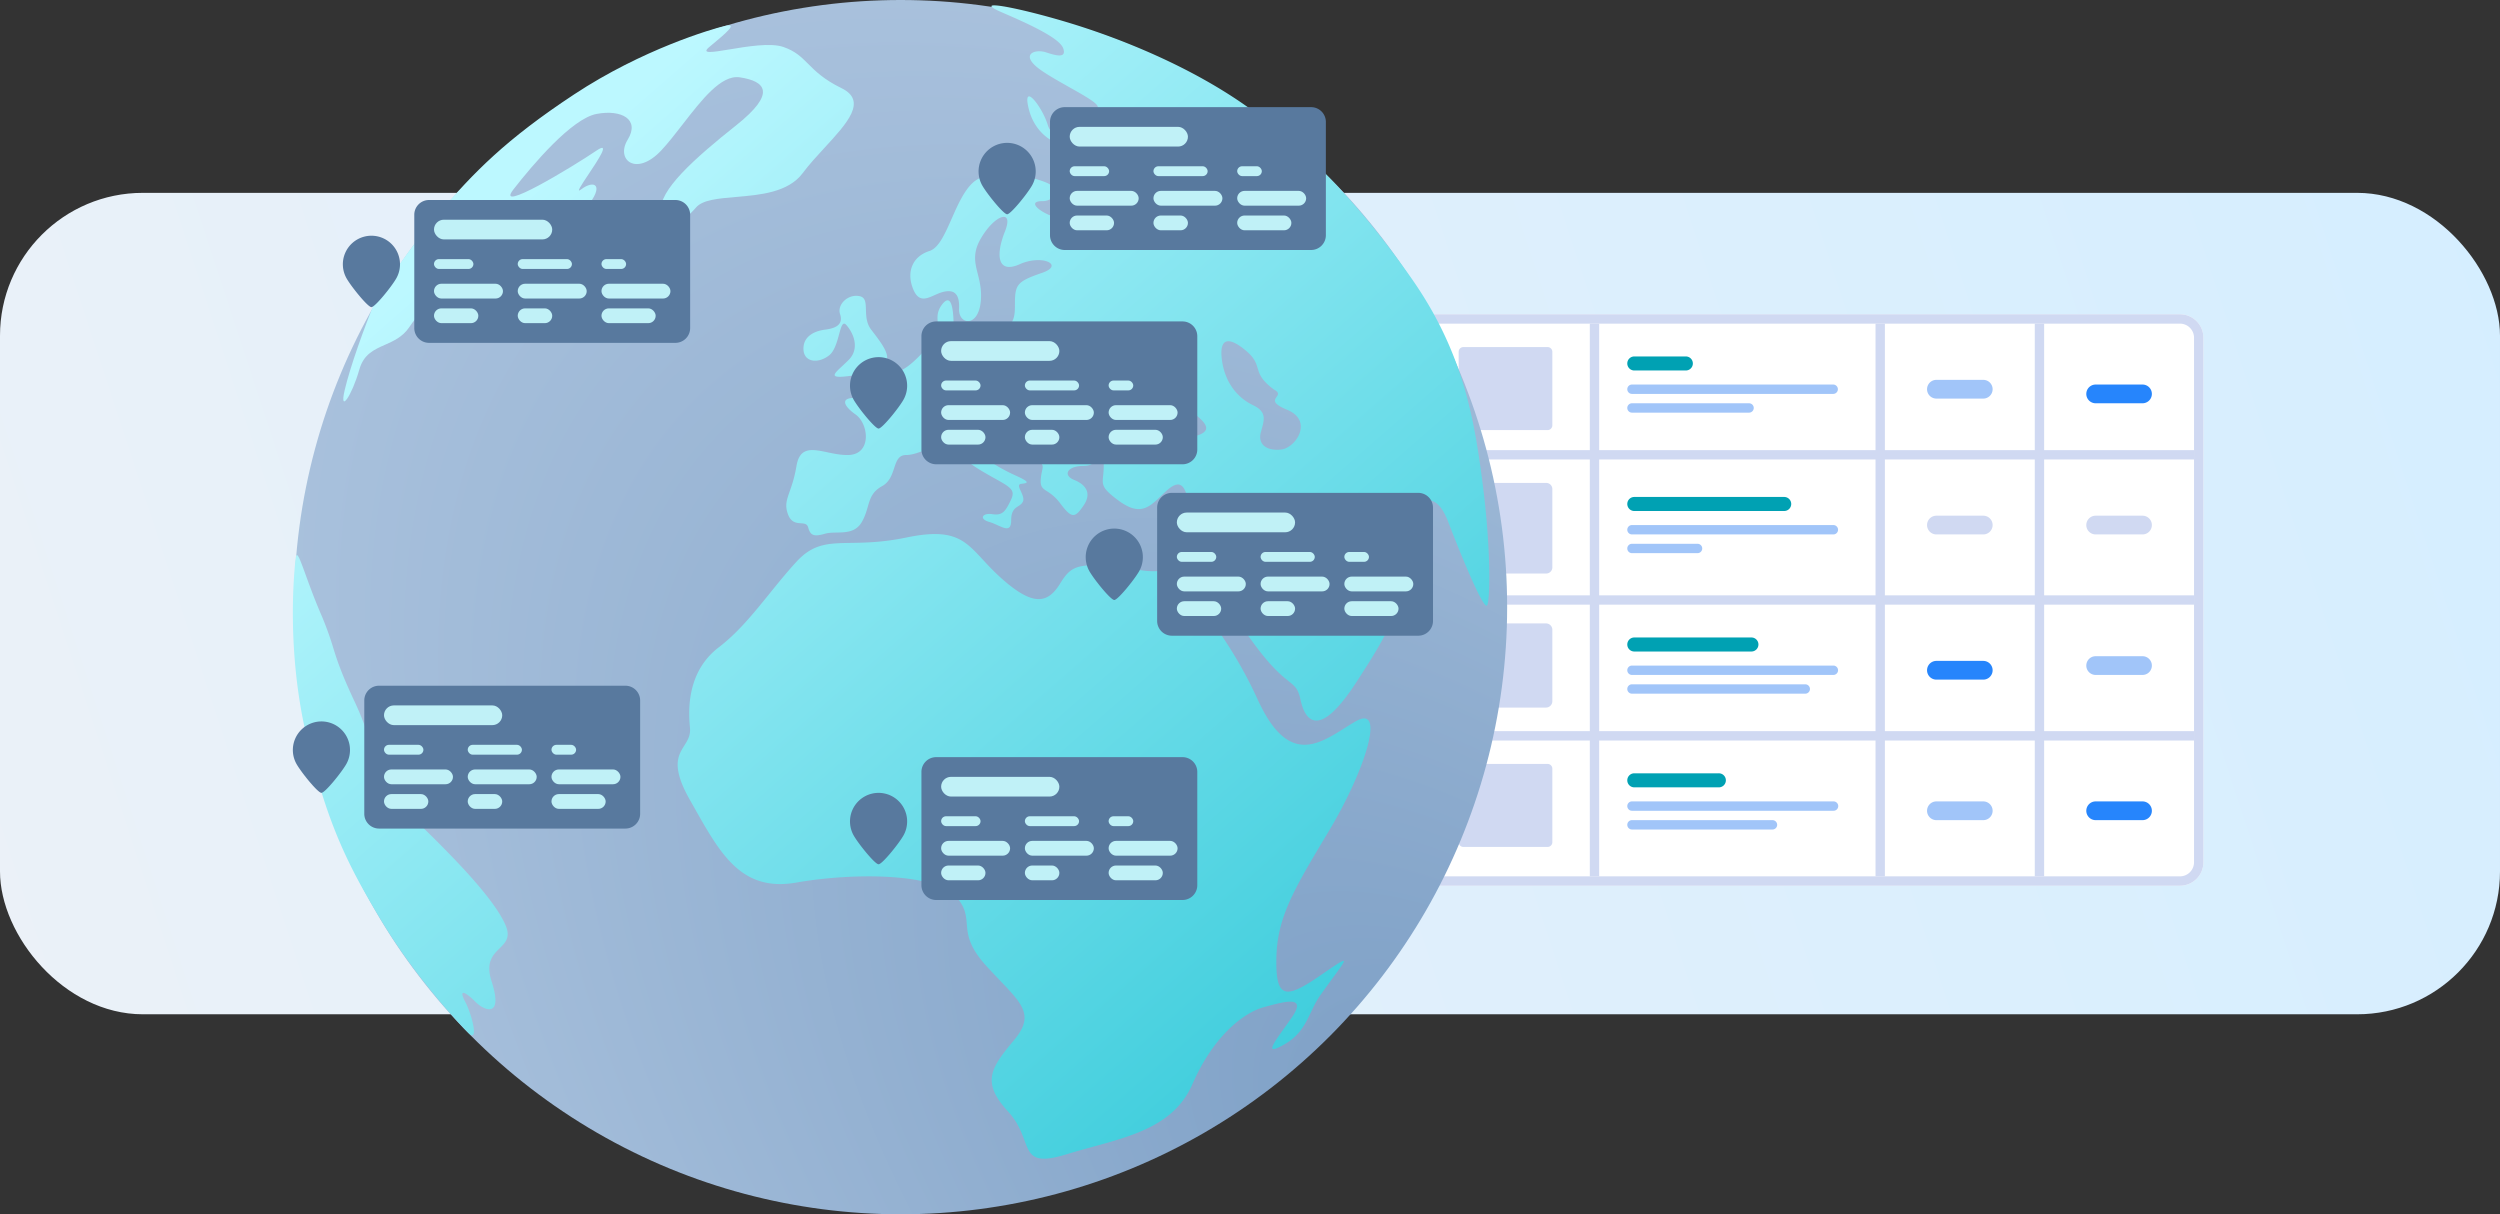 <svg xmlns="http://www.w3.org/2000/svg" width="350" height="170" fill="none"><rect width="100%" height="100%" fill="#333333" stroke="none"/><rect width="350" height="115" y="27" fill="url(#a)" rx="20"/><path fill="#fff" d="M197 47.279A3.28 3.28 0 0 1 200.279 44h104.918a3.28 3.28 0 0 1 3.278 3.279v73.442a3.28 3.28 0 0 1-3.278 3.279H200.279a3.28 3.28 0 0 1-3.279-3.279z"/><path fill="#d0d9f2" fill-rule="evenodd" d="M305.197 45.312H200.279c-1.087 0-1.968.88-1.968 1.967v73.442c0 1.087.881 1.968 1.968 1.968h104.918a1.97 1.97 0 0 0 1.967-1.968V47.279a1.967 1.967 0 0 0-1.967-1.968zM200.279 44A3.28 3.28 0 0 0 197 47.279v73.442a3.28 3.28 0 0 0 3.279 3.279h104.918a3.28 3.28 0 0 0 3.278-3.279V47.279A3.28 3.28 0 0 0 305.197 44z" clip-rule="evenodd"/><path fill="#d0d9f2" d="M222.574 45.312h1.311v77.377h-1.311zm40 0h1.311v77.377h-1.311zm22.295 0h1.311v77.377h-1.311zm-15.082 28.196c0-.724.587-1.311 1.311-1.311h6.558a1.311 1.311 0 0 1 0 2.623h-6.558a1.31 1.31 0 0 1-1.311-1.312m22.295 0c0-.724.587-1.311 1.311-1.311h6.558a1.311 1.311 0 0 1 0 2.623h-6.558a1.31 1.31 0 0 1-1.311-1.312"/><path fill="#a1c5f9" d="M269.787 54.492c0-.724.587-1.312 1.311-1.312h6.558a1.311 1.311 0 0 1 0 2.623h-6.558a1.31 1.31 0 0 1-1.311-1.311m0 59.016c0-.724.587-1.311 1.311-1.311h6.558a1.311 1.311 0 0 1 0 2.623h-6.558a1.31 1.31 0 0 1-1.311-1.312m22.295-20.328c0-.724.587-1.311 1.311-1.311h6.558a1.311 1.311 0 0 1 0 2.623h-6.558a1.31 1.31 0 0 1-1.311-1.312"/><path fill="#2685fc" d="M269.787 93.836c0-.724.587-1.311 1.311-1.311h6.558a1.311 1.311 0 0 1 0 2.623h-6.558a1.31 1.31 0 0 1-1.311-1.312m22.295-38.688c0-.724.587-1.312 1.311-1.312h6.558a1.311 1.311 0 0 1 0 2.623h-6.558a1.31 1.31 0 0 1-1.311-1.311m0 58.361c0-.725.587-1.312 1.311-1.312h6.558a1.311 1.311 0 0 1 0 2.623h-6.558a1.31 1.31 0 0 1-1.311-1.311"/><path fill="#00a1b3" d="M227.82 50.885c0-.543.44-.983.983-.983h7.213a.983.983 0 1 1 0 1.967h-7.213a.983.983 0 0 1-.983-.984m0 19.672c0-.543.44-.983.983-.983h20.984a.983.983 0 0 1 0 1.967h-20.984a.983.983 0 0 1-.983-.984m0 19.673c0-.544.44-.984.983-.984h16.394a.983.983 0 0 1 0 1.967h-16.394a.983.983 0 0 1-.983-.983m0 19.016c0-.543.44-.984.983-.984h11.803a.984.984 0 1 1 0 1.967h-11.803a.983.983 0 0 1-.983-.983"/><path fill="#a1c5f9" d="M227.82 54.492c0-.362.293-.656.655-.656h28.197a.656.656 0 0 1 0 1.311h-28.197a.655.655 0 0 1-.655-.655m0 2.623c0-.363.293-.656.655-.656h16.394a.655.655 0 0 1 0 1.311h-16.394a.655.655 0 0 1-.655-.655m0 17.049c0-.362.293-.656.655-.656h28.197a.656.656 0 0 1 0 1.312h-28.197a.655.655 0 0 1-.655-.656m0 2.623c0-.362.293-.656.655-.656h9.181a.655.655 0 0 1 0 1.311h-9.181a.655.655 0 0 1-.655-.655m0 17.049c0-.362.293-.656.655-.656h28.197a.656.656 0 0 1 0 1.312h-28.197a.655.655 0 0 1-.655-.656m0 2.623c0-.362.293-.656.655-.656h24.263a.655.655 0 0 1 0 1.312h-24.263a.655.655 0 0 1-.655-.656m0 16.393c0-.362.293-.655.655-.655h28.197a.656.656 0 1 1 0 1.311h-28.197a.656.656 0 0 1-.655-.656m0 2.623c0-.362.293-.655.655-.655h19.672a.655.655 0 1 1 0 1.311h-19.672a.656.656 0 0 1-.655-.656"/><path fill="#d0d9f2" d="M198.312 63.016h108.852v1.312H198.312zm0 20.328h108.852v1.312H198.312zm0 19.017h108.852v1.311H198.312zm5.901-53.107c0-.366.297-.664.664-.664h11.787c.366 0 .664.298.664.664v10.293a.664.664 0 0 1-.664.664h-11.787a.664.664 0 0 1-.664-.664zm0 58.361c0-.367.297-.664.664-.664h11.787c.366 0 .664.297.664.664v10.293a.665.665 0 0 1-.664.664h-11.787a.664.664 0 0 1-.664-.664zm0-39.148a.86.86 0 0 1 .86-.86h11.395a.86.86 0 0 1 .86.86v10.965a.86.86 0 0 1-.86.86h-11.395a.86.86 0 0 1-.86-.86V68.466zm0 19.701a.89.89 0 0 1 .889-.89h11.337a.89.89 0 0 1 .889.89v10.003a.89.89 0 0 1-.889.889h-11.337a.89.89 0 0 1-.889-.89z"/><ellipse cx="126.085" cy="85" fill="url(#b)" rx="84.915" ry="85"/><path fill="url(#c)" fill-rule="evenodd" d="M184.899 136.529c3.982-2.746 3.937-2.685 1.793.243v.001c-.494.675-1.1 1.502-1.793 2.482-.579.802-.978 1.637-1.372 2.462-.792 1.658-1.565 3.278-3.746 4.516-2.722 1.544-1.663.06.025-2.307l.001-.001c.337-.473.7-.982 1.063-1.508 2.099-3.048-.86-2.246-3.611-1.501l-.309.083c-2.831.764-7.077 4.034-10.017 10.794-2.444 5.617-8.12 7.169-14.031 8.784-1.202.329-2.413.66-3.609 1.028-4.608 1.42-5.062.205-5.87-1.96-.432-1.159-.967-2.591-2.296-4.036-3.811-4.143-2.396-6.106.871-10.031 2.768-3.326 1.235-4.93-2.015-8.328-.584-.612-1.225-1.281-1.905-2.029-2.465-2.709-2.606-4.388-2.733-5.898-.103-1.226-.197-2.34-1.514-3.805-2.94-3.271-14.264-3.38-22.321-1.963-7.633 1.343-10.576-3.869-14.29-10.446l-.628-1.11c-2.647-4.656-1.674-6.206-.789-7.618.463-.737.901-1.437.79-2.521-.327-3.162-.11-8.068 4.028-11.23 2.688-2.054 4.87-4.752 7.114-7.526 1.211-1.496 2.439-3.015 3.775-4.467 2.342-2.545 4.437-2.58 7.649-2.633 2.016-.033 4.471-.074 7.704-.746 6.596-1.373 8.137.291 10.721 3.08l.001.001c.7.756 1.477 1.595 2.453 2.479 4.573 4.143 6.642 3.707 8.384.872s2.722-3.053 11.324-1.853 7.296-6.106 6.533-9.922c-.687-3.44-2.259-1.918-3.758-.467q-.246.24-.488.467c-1.633 1.527-2.94 2.072-5.662 0-2.105-1.601-2.062-2.03-1.934-3.3.038-.373.083-.819.083-1.388 0-1.855.417-1.8 1.603-1.647.418.055.931.12 1.554.12 1.297 0 2.466-.414 4.025-.968 1.322-.47 2.924-1.038 5.122-1.539 3.656-.832 1.795-2.235-.889-4.26-.833-.627-1.745-1.315-2.596-2.063-2.795-2.46-2.757-2.016-2.653-.825.029.34.064.74.04 1.152-.109 1.853-1.742 2.399-3.811 0s-2.504 1.744-2.831 4.906c-.047.452-.082.879-.115 1.28-.2 2.402-.32 3.844-2.28 3.844-2.287 0-2.94 1.309-1.307 1.963s2.504 1.853 1.307 3.598-1.634 1.853-3.267-.328c-.719-.96-1.354-1.37-1.83-1.678-.605-.391-.953-.616-.892-1.592.033-.537.118-.93.185-1.237.151-.694.209-.96-.621-1.489-.358-.228-.852-.427-1.404-.65-1.295-.52-2.906-1.169-3.822-2.62-1.307-2.072-3.593-1.418-3.702.435-.109 1.854 3.593 3.925 5.771 4.907 2.177.98 1.851 1.09.871 1.199-.516.057-.308.506-.059 1.046.224.487.483 1.048.277 1.461-.152.304-.396.462-.649.627-.475.308-.985.64-.985 1.99 0 1.534-.835 1.155-1.888.678-.369-.167-.765-.347-1.161-.46-1.524-.436-.98-1.308.436-1.09s1.851-.436 2.613-2.072c.611-1.31-.107-1.71-2.208-2.883a76 76 0 0 1-1.821-1.041c-2.232-1.327-2.989-2.162-3.56-2.792-.321-.353-.582-.641-1.013-.915-.658-.42-1.808.05-3.054.557-1.023.417-2.111.86-3.043.86-1.074 0-1.356.85-1.683 1.837-.303.915-.645 1.947-1.693 2.524-1.385.763-1.669 1.746-2 2.894-.19.656-.395 1.367-.831 2.121-.828 1.432-2.228 1.457-3.518 1.48-.575.01-1.129.02-1.599.155-1.525.436-2.069.328-2.396-.872-.141-.519-.548-.548-1.026-.582-.626-.044-1.373-.097-1.805-1.271-.449-1.22-.18-1.987.25-3.213.301-.855.679-1.934.948-3.547.453-2.72 2.214-2.35 4.339-1.903.941.198 1.954.41 2.956.377 3.267-.11 2.831-4.361.98-5.67-1.851-1.308-2.178-2.507.327-2.289s3.484-1.635 3.92-2.725c.401-1.005-2.155-.714-4.858-.406h-.001l-.695.079c-2.404.267-1.749-.34-.538-1.465.27-.251.568-.527.865-.825 1.633-1.635.653-3.816-.327-4.906-.497-.554-.714.243-1.007 1.318-.283 1.041-.638 2.344-1.388 2.934-1.524 1.2-3.484.981-3.593-.763-.109-1.745 1.306-2.617 3.048-2.835 1.743-.218 2.505-.872 2.069-2.18s1.089-2.835 2.722-2.508c.853.17.875.935.902 1.891.025.875.055 1.91.732 2.797l.153.2c1.354 1.771 2.545 3.328 1.916 4.379-.654 1.09-.109 1.744 1.633 1.308s4.464-3.597 5.335-5.015c.394-.64.343-1.237.289-1.86-.065-.753-.133-1.545.582-2.5 1.307-1.745 1.634.544 1.634 3.052 0 1.915.889 1.732 3.006 1.295a37 37 0 0 1 2.329-.423c3.255-.466 3.253-2.284 3.251-4.027 0-.297 0-.593.016-.879.109-1.962.653-2.399 3.811-3.489s0-2.616-3.158-1.2c-3.158 1.418-3.376-1.307-2.069-4.578 1.307-3.27-1.415-2.399-3.375.981-1.169 2.016-.828 3.372-.431 4.948.269 1.067.563 2.234.431 3.774-.327 3.816-3.158 3.38-3.049 1.09s-.871-2.725-2.396-2.29c-.348.1-.696.257-1.038.41-1.154.52-2.234 1.005-2.99-.845-.98-2.399-.109-4.58 2.286-5.343 1.291-.41 2.171-2.405 3.117-4.55.809-1.834 1.667-3.778 2.872-4.935 2.613-2.507 8.929-.763 10.562 0 1.633.764 1.089 2.508-.762 2.508s-.871 1.09.762 1.853c1.633.764 2.178-.218 2.178-1.853 0-.198-.007-.388-.013-.573-.045-1.338-.08-2.377 2.408-4.006 2.831-1.853-.762-2.944-2.395-3.27-1.634-.328-4.138-1.854-4.9-5.343s1.96 0 2.722 2.507 5.335 3.816 6.969 2.29c1.123-1.05.185-1.481-1.184-2.11-.62-.284-1.329-.61-1.974-1.052-1.636-1.12-.889-1.15.896-1.222.472-.019 1.016-.04 1.608-.086 1.934-.149-.5-1.518-3.313-3.1-1.306-.735-2.694-1.516-3.764-2.242-3.376-2.29-1.089-3.162.544-2.617s2.831.763 2.396-.545-3.92-3.053-8.494-5.015 1.634-.872 8.929 1.308 17.531 6.215 25.806 12.211 15.68 13.846 22.648 23.876c6.969 10.03 8.602 19.08 9.8 28.347s1.089 16.463.653 17.226-3.484-6.542-5.444-11.666-4.464-2.835-7.513 0-6.315 3.27-9.8 1.09c-3.484-2.18-3.375.654-1.524 3.38s4.573 3.598 6.206 1.09 4.9-.654 5.118 3.49c.218 4.142-.327 5.668-5.444 13.518-5.118 7.85-7.078 5.342-7.731 2.29-.321-1.501-.748-1.842-1.668-2.579-.951-.761-2.43-1.945-4.865-5.271-.655-.893-1.24-1.703-1.767-2.433-3.332-4.611-4.336-6.001-5.747-4.872-.823.66.042 1.902 1.703 4.285 1.633 2.343 4.034 5.79 6.355 10.87 4.135 9.051 8.271 6.451 12.181 3.993.517-.325 1.03-.648 1.539-.941 4.355-2.507 1.197 7.087-3.702 15.264l-.186.31c-4.775 7.967-7.111 11.865-7.219 17.57-.109 5.778 1.307 5.778 6.207 2.398m-10.344-87.328c1.089.942 1.3 1.636 1.514 2.338.256.842.516 1.696 2.297 3.004.78.414.573.711.351 1.031-.306.44-.641.92 1.5 1.803 3.702 1.527 1.197 5.343-.871 5.56-2.069.219-3.267-.762-2.831-2.398l.108-.397c.399-1.435.701-2.519-1.197-3.419-2.069-.98-3.92-3.052-4.356-6.323-.435-3.27 1.089-3.27 3.485-1.2z" clip-rule="evenodd"/><path fill="url(#d)" d="M48.247 54.652c.762-3.27 2.722-8.722 4.246-12.429 1.27-2.108 4.813-7.5 8.82-12.21 5.009-5.888 9.473-10.467 19.055-16.79 9.582-6.324 19.273-9.159 21.124-9.595s.327.873-2.178 2.944c-1.23 1.017.403.746 2.796.349 2.479-.412 5.775-.96 7.549-.349 1.702.586 2.521 1.406 3.484 2.372 1.009 1.01 2.176 2.18 4.682 3.406 3.649 1.786.777 4.902-2.366 8.313-1.078 1.17-2.188 2.374-3.078 3.571-2.018 2.714-5.97 3.053-9.362 3.344-2.467.211-4.639.397-5.556 1.453-2.177 2.508-4.464 3.38-4.9.545s4.683-7.413 10.454-11.992 4.137-6.215.544-6.76c-2.584-.392-5.336 3.162-7.974 6.568-1.031 1.33-2.044 2.639-3.023 3.68-3.485 3.707-6.425 1.309-4.682-1.526s-.872-4.252-4.356-3.598-8.929 7.087-11.65 10.575c-2.723 3.49 8.275-3.161 11.65-5.45 1.986-1.348.241 1.267-1.155 3.36-.978 1.465-1.785 2.674-1.023 2.09 1.851-1.417 3.376-.654.763 2.508-1.258 1.52-2.514 4.378-3.735 7.153-1.317 2.995-2.592 5.893-3.779 6.911-1.397 1.2-1.208-.33-.975-2.223.15-1.204.316-2.556.104-3.446-.544-2.29-2.177-2.726-4.246 2.29-1.458 3.533-2.267 3.008-3.455 2.236-.499-.323-1.064-.69-1.772-.82-2.395-.435-4.9 1.636-6.968 4.689-.92 1.357-2.185 1.917-3.4 2.456-1.52.672-2.964 1.312-3.57 3.431-1.088 3.816-2.83 6.215-2.068 2.944"/><path fill="url(#e)" d="M65.124 140.236c.98 1.854 1.96 5.888.436 4.361-2.178-2.18-7.579-8.242-11.76-15.045-5.226-8.504-8.057-14.391-10.888-26.493s-1.743-22.895-1.525-24.858c.136-1.22.566-.037 1.422 2.318.52 1.43 1.198 3.294 2.063 5.314a44 44 0 0 1 1.773 4.84c.54 1.732 1.078 3.454 3.017 7.589 1.132 2.412 1.799 4.432 2.402 6.262 1.197 3.627 2.147 6.504 5.983 10.2 5.77 5.561 11.215 11.23 12.74 14.828.712 1.681-.027 2.41-.849 3.222-.936.924-1.981 1.956-1.112 4.628 1.634 5.015-.87 4.252-2.286 2.834s-2.396-1.853-1.416 0"/><path fill="#58799e" d="M147 17.069c0-1.143.926-2.069 2.069-2.069h34.483a2.07 2.07 0 0 1 2.069 2.069v15.862A2.07 2.07 0 0 1 183.552 35h-34.483A2.07 2.07 0 0 1 147 32.931z"/><rect width="16.552" height="2.759" x="149.759" y="17.759" fill="#c0f1f7" rx="1.379"/><rect width="5.517" height="1.379" x="149.759" y="23.276" fill="#c0f1f7" rx=".69"/><rect width="9.655" height="2.069" x="149.759" y="26.724" fill="#c0f1f7" rx="1.034"/><rect width="6.207" height="2.069" x="149.759" y="30.172" fill="#c0f1f7" rx="1.034"/><rect width="9.655" height="2.069" x="161.483" y="26.724" fill="#c0f1f7" rx="1.034"/><rect width="4.828" height="2.069" x="161.483" y="30.172" fill="#c0f1f7" rx="1.034"/><rect width="9.655" height="2.069" x="173.207" y="26.724" fill="#c0f1f7" rx="1.034"/><rect width="7.586" height="2.069" x="173.207" y="30.172" fill="#c0f1f7" rx="1.034"/><rect width="7.586" height="1.379" x="161.483" y="23.276" fill="#c0f1f7" rx=".69"/><rect width="3.448" height="1.379" x="173.207" y="23.276" fill="#c0f1f7" rx=".69"/><path fill="#58799e" d="M129 47.069c0-1.143.926-2.069 2.069-2.069h34.483a2.07 2.07 0 0 1 2.069 2.069v15.862A2.07 2.07 0 0 1 165.552 65h-34.483A2.07 2.07 0 0 1 129 62.931z"/><rect width="16.552" height="2.759" x="131.759" y="47.758" fill="#c0f1f7" rx="1.379"/><rect width="5.517" height="1.379" x="131.759" y="53.276" fill="#c0f1f7" rx=".69"/><rect width="9.655" height="2.069" x="131.759" y="56.724" fill="#c0f1f7" rx="1.034"/><rect width="6.207" height="2.069" x="131.759" y="60.172" fill="#c0f1f7" rx="1.034"/><rect width="9.655" height="2.069" x="143.483" y="56.724" fill="#c0f1f7" rx="1.034"/><rect width="4.828" height="2.069" x="143.483" y="60.172" fill="#c0f1f7" rx="1.034"/><rect width="9.655" height="2.069" x="155.207" y="56.724" fill="#c0f1f7" rx="1.034"/><rect width="7.586" height="2.069" x="155.207" y="60.172" fill="#c0f1f7" rx="1.034"/><rect width="7.586" height="1.379" x="143.483" y="53.276" fill="#c0f1f7" rx=".69"/><rect width="3.448" height="1.379" x="155.207" y="53.276" fill="#c0f1f7" rx=".69"/><path fill="#58799e" d="M160 78c0 .729-.195 1.412-.535 2-.692 1.196-2.965 4-3.465 4s-2.773-2.804-3.465-4A4 4 0 1 1 160 78m-33 37c0 .729-.195 1.412-.535 2-.692 1.196-2.965 4-3.465 4s-2.773-2.804-3.465-4a4 4 0 1 1 7.465-2m-78-10a4 4 0 0 1-.535 2c-.692 1.196-2.965 4-3.465 4s-2.773-2.804-3.465-4A4 4 0 1 1 49 105m7-68c0 .729-.195 1.412-.535 2-.692 1.196-2.965 4-3.465 4s-2.773-2.804-3.465-4A4 4 0 1 1 56 37m89-13c0 .729-.195 1.412-.535 2-.692 1.196-2.965 4-3.465 4s-2.773-2.804-3.465-4A4 4 0 1 1 145 24m-18 30c0 .729-.195 1.412-.535 2-.692 1.196-2.965 4-3.465 4s-2.773-2.804-3.465-4A4 4 0 1 1 127 54m35 17.069c0-1.143.926-2.069 2.069-2.069h34.483a2.07 2.07 0 0 1 2.069 2.069v15.862A2.07 2.07 0 0 1 198.552 89h-34.483A2.07 2.07 0 0 1 162 86.931z"/><rect width="16.552" height="2.759" x="164.759" y="71.758" fill="#c0f1f6" rx="1.379"/><rect width="5.517" height="1.379" x="164.759" y="77.276" fill="#c0f1f6" rx=".69"/><rect width="9.655" height="2.069" x="164.759" y="80.724" fill="#c0f1f6" rx="1.034"/><rect width="6.207" height="2.069" x="164.759" y="84.172" fill="#c0f1f6" rx="1.034"/><rect width="9.655" height="2.069" x="176.483" y="80.724" fill="#c0f1f6" rx="1.034"/><rect width="4.828" height="2.069" x="176.483" y="84.172" fill="#c0f1f6" rx="1.034"/><rect width="9.655" height="2.069" x="188.207" y="80.724" fill="#c0f1f6" rx="1.034"/><rect width="7.586" height="2.069" x="188.207" y="84.172" fill="#c0f1f6" rx="1.034"/><rect width="7.586" height="1.379" x="176.483" y="77.276" fill="#c0f1f6" rx=".69"/><rect width="3.448" height="1.379" x="188.207" y="77.276" fill="#c0f1f6" rx=".69"/><path fill="#58799e" d="M129 108.069c0-1.143.926-2.069 2.069-2.069h34.483a2.07 2.07 0 0 1 2.069 2.069v15.862a2.07 2.07 0 0 1-2.069 2.069h-34.483a2.07 2.07 0 0 1-2.069-2.069z"/><rect width="16.552" height="2.759" x="131.759" y="108.759" fill="#c0f1f7" rx="1.379"/><rect width="5.517" height="1.379" x="131.759" y="114.276" fill="#c0f1f7" rx=".69"/><rect width="9.655" height="2.069" x="131.759" y="117.724" fill="#c0f1f7" rx="1.034"/><rect width="6.207" height="2.069" x="131.759" y="121.172" fill="#c0f1f7" rx="1.034"/><rect width="9.655" height="2.069" x="143.483" y="117.724" fill="#c0f1f7" rx="1.034"/><rect width="4.828" height="2.069" x="143.483" y="121.172" fill="#c0f1f7" rx="1.034"/><rect width="9.655" height="2.069" x="155.207" y="117.724" fill="#c0f1f7" rx="1.034"/><rect width="7.586" height="2.069" x="155.207" y="121.172" fill="#c0f1f7" rx="1.034"/><rect width="7.586" height="1.379" x="143.483" y="114.276" fill="#c0f1f7" rx=".69"/><rect width="3.448" height="1.379" x="155.207" y="114.276" fill="#c0f1f7" rx=".69"/><path fill="#58799e" d="M51 98.069c0-1.143.926-2.069 2.069-2.069h34.483a2.07 2.07 0 0 1 2.069 2.069v15.862A2.07 2.07 0 0 1 87.55 116H53.07a2.07 2.07 0 0 1-2.07-2.069z"/><rect width="16.552" height="2.759" x="53.759" y="98.758" fill="#c0f1f7" rx="1.379"/><rect width="5.517" height="1.379" x="53.759" y="104.276" fill="#c0f1f7" rx=".69"/><rect width="9.655" height="2.069" x="53.759" y="107.724" fill="#c0f1f7" rx="1.034"/><rect width="6.207" height="2.069" x="53.759" y="111.172" fill="#c0f1f7" rx="1.034"/><rect width="9.655" height="2.069" x="65.483" y="107.724" fill="#c0f1f7" rx="1.034"/><rect width="4.828" height="2.069" x="65.483" y="111.172" fill="#c0f1f7" rx="1.034"/><rect width="9.655" height="2.069" x="77.207" y="107.724" fill="#c0f1f7" rx="1.034"/><rect width="7.586" height="2.069" x="77.207" y="111.172" fill="#c0f1f7" rx="1.034"/><rect width="7.586" height="1.379" x="65.483" y="104.276" fill="#c0f1f7" rx=".69"/><rect width="3.448" height="1.379" x="77.207" y="104.276" fill="#c0f1f7" rx=".69"/><path fill="#58799e" d="M58 30.069c0-1.143.926-2.069 2.069-2.069h34.483a2.07 2.07 0 0 1 2.069 2.069v15.862A2.07 2.07 0 0 1 94.55 48H60.07A2.07 2.07 0 0 1 58 45.931z"/><rect width="16.552" height="2.759" x="60.759" y="30.759" fill="#c0f1f7" rx="1.379"/><rect width="5.517" height="1.379" x="60.759" y="36.276" fill="#c0f1f7" rx=".69"/><rect width="9.655" height="2.069" x="60.759" y="39.724" fill="#c0f1f7" rx="1.034"/><rect width="6.207" height="2.069" x="60.759" y="43.172" fill="#c0f1f7" rx="1.034"/><rect width="9.655" height="2.069" x="72.483" y="39.724" fill="#c0f1f7" rx="1.034"/><rect width="4.828" height="2.069" x="72.483" y="43.172" fill="#c0f1f7" rx="1.034"/><rect width="9.655" height="2.069" x="84.207" y="39.724" fill="#c0f1f7" rx="1.034"/><rect width="7.586" height="2.069" x="84.207" y="43.172" fill="#c0f1f7" rx="1.034"/><rect width="7.586" height="1.379" x="72.483" y="36.276" fill="#c0f1f7" rx=".69"/><rect width="3.448" height="1.379" x="84.207" y="36.276" fill="#c0f1f7" rx=".69"/><defs><linearGradient id="a" x1="0" x2="350" y1="142" y2="27" gradientUnits="userSpaceOnUse"><stop stop-color="#ebf1f8"/><stop offset="1" stop-color="#d5eeff"/></linearGradient><linearGradient id="c" x1="66.489" x2="172.321" y1="31.998" y2="153.102" gradientUnits="userSpaceOnUse"><stop stop-color="#bcf8ff"/><stop offset="1" stop-color="#41cedd"/></linearGradient><linearGradient id="d" x1="66.489" x2="172.321" y1="31.998" y2="153.102" gradientUnits="userSpaceOnUse"><stop stop-color="#bcf8ff"/><stop offset="1" stop-color="#41cedd"/></linearGradient><linearGradient id="e" x1="66.489" x2="172.321" y1="31.998" y2="153.102" gradientUnits="userSpaceOnUse"><stop stop-color="#bcf8ff"/><stop offset="1" stop-color="#41cedd"/></linearGradient><radialGradient id="b" cx="0" cy="0" r="1" gradientTransform="rotate(-134.982 140.754 41.269) scale(240.339 135.411)" gradientUnits="userSpaceOnUse"><stop stop-color="#7a9dc4"/><stop offset="1" stop-color="#afc6e0"/></radialGradient></defs></svg>